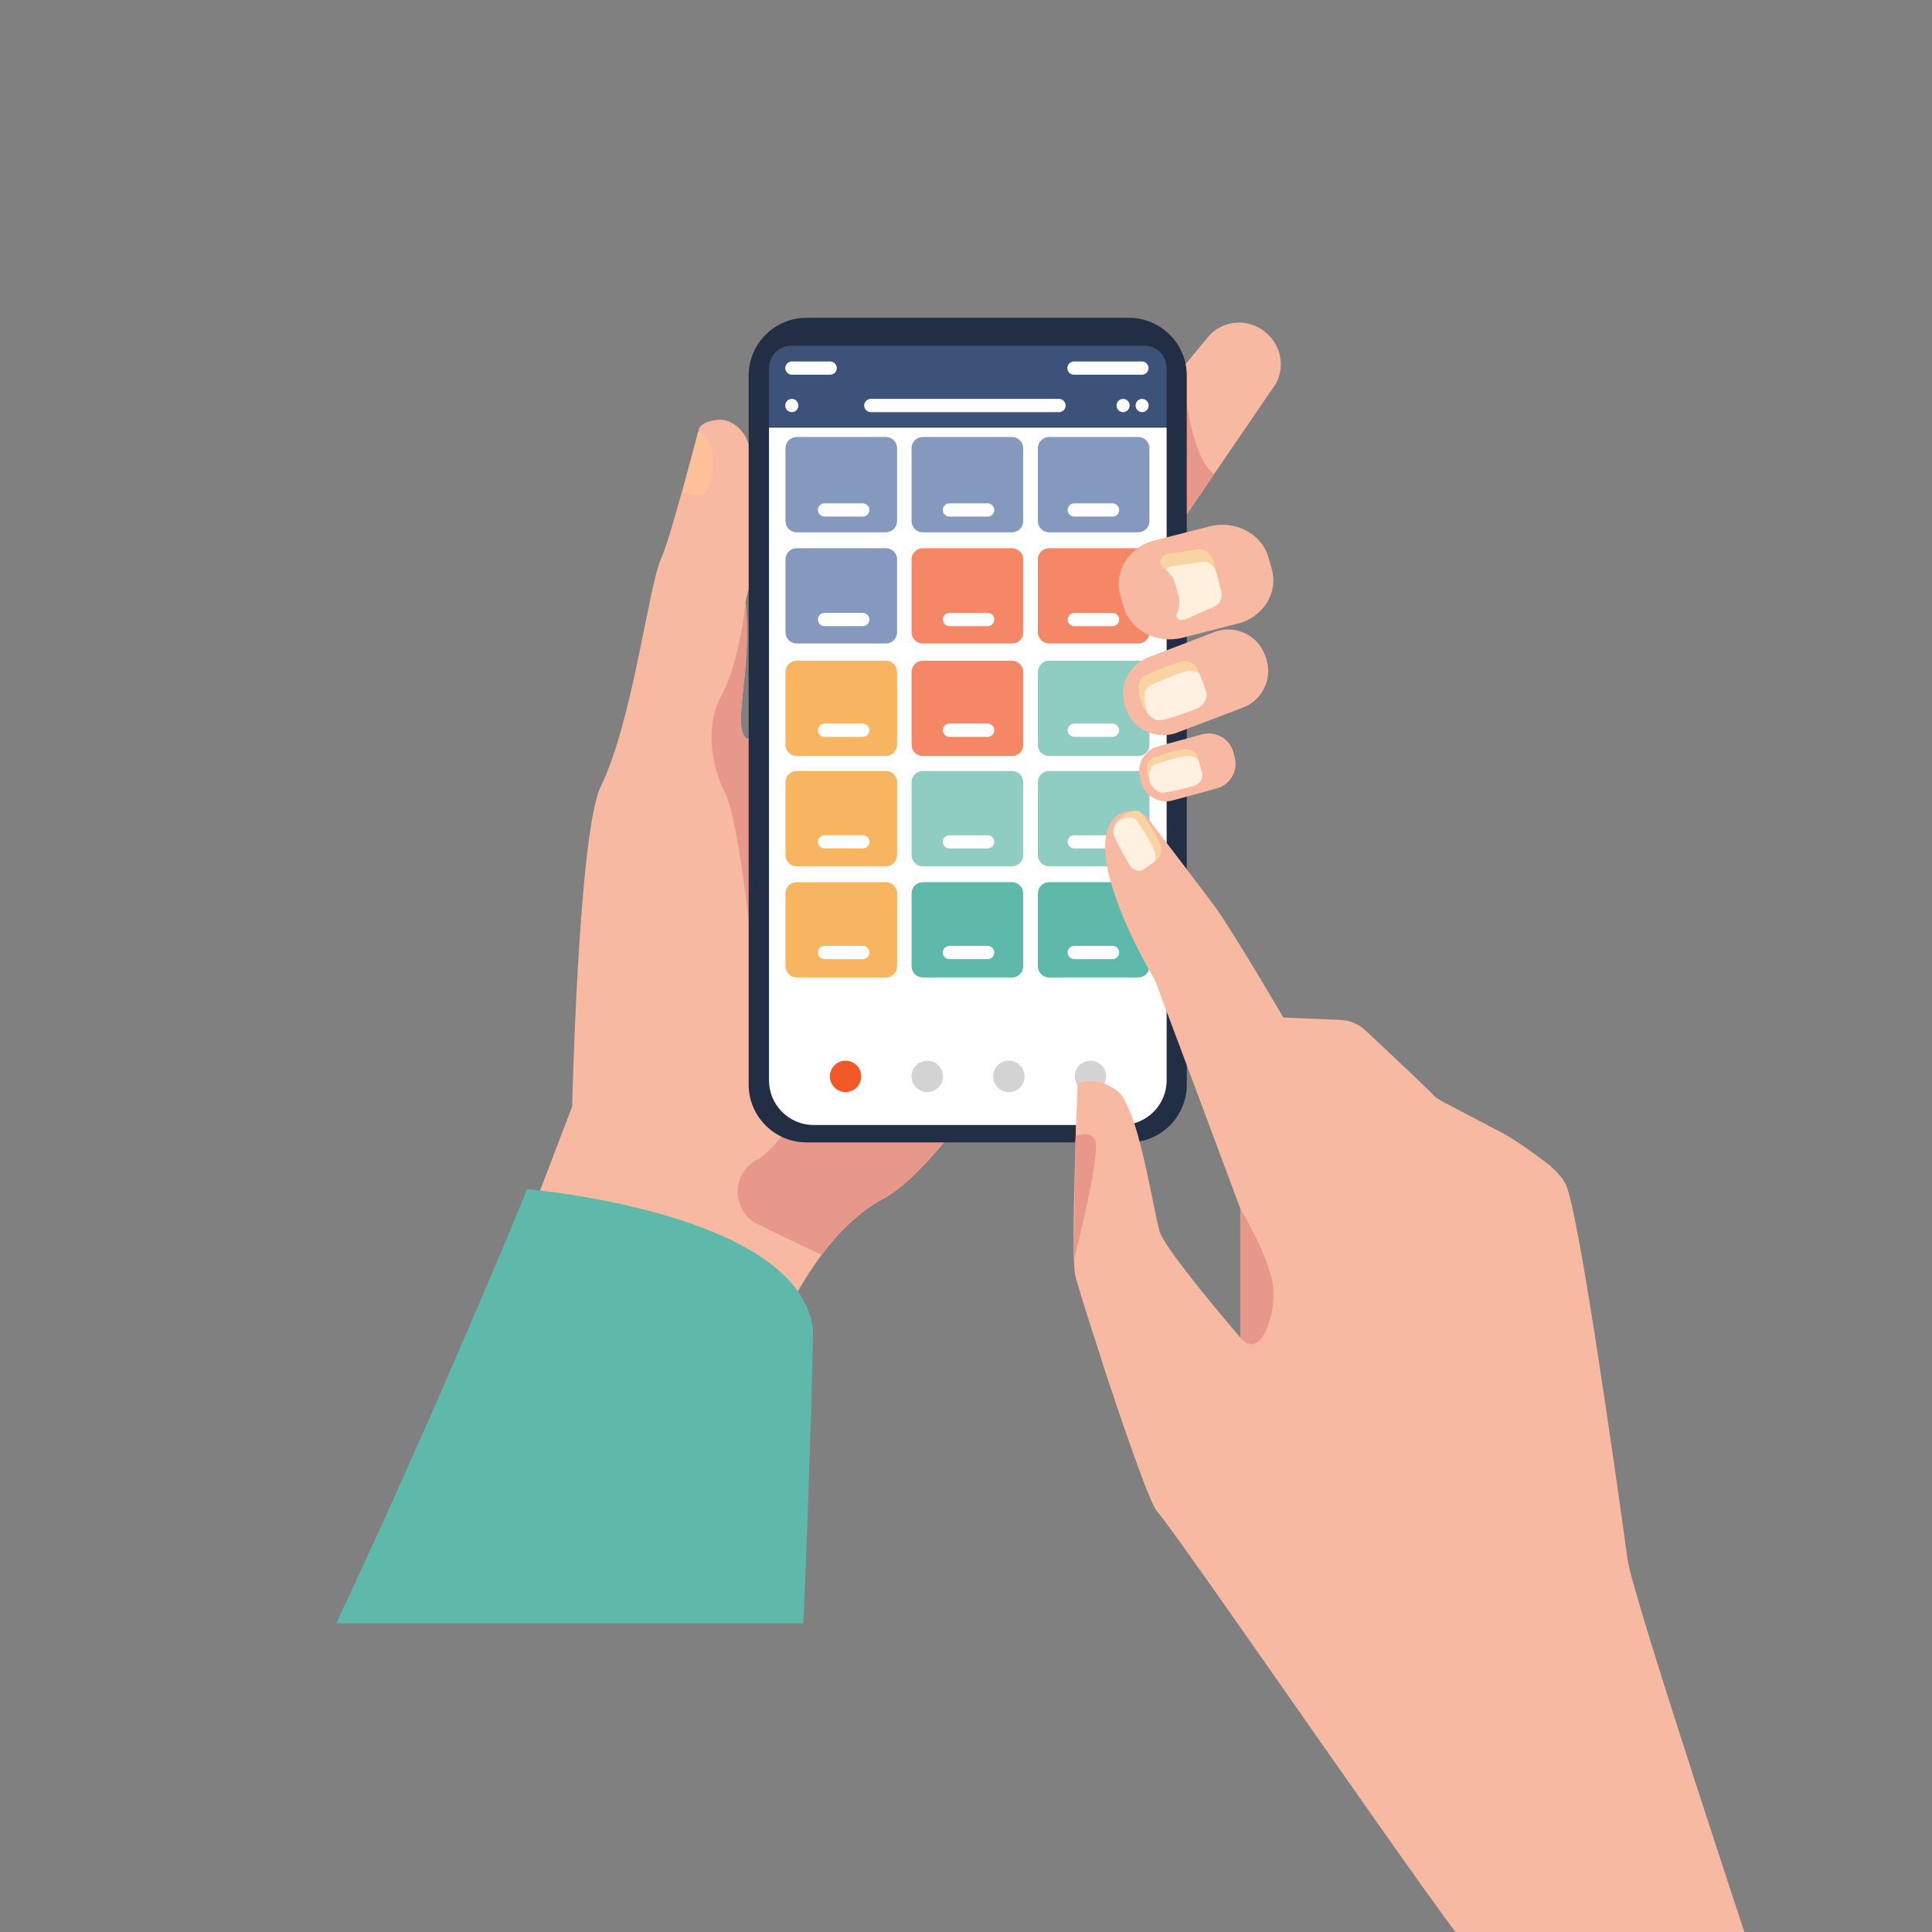 <?xml version="1.0" encoding="utf-8"?>
<!-- Generator: Adobe Illustrator 27.4.0, SVG Export Plug-In . SVG Version: 6.00 Build 0)  -->
<svg version="1.1" id="Vrstva_1" xmlns="http://www.w3.org/2000/svg" xmlns:xlink="http://www.w3.org/1999/xlink" x="0px" y="0px"
	 width="1920px" height="1920px" viewBox="0 0 1920 1920" style="enable-background:new 0 0 1920 1920;" xml:space="preserve">
<rect x="0" y="0" width="1920" height="1920" fill="#808080" stroke="none"/>
<style type="text/css">
	.st0{fill:#F7B9A1;}
	.st1{fill:#5FB9AA;}
	.st2{fill:#E8988B;}
	.st3{fill:#FFC197;}
	.st4{fill:#222E44;}
	.st5{fill:#FFF0E1;}
	.st6{fill:#FFFFFF;}
	.st7{fill:#3D5278;}
	.st8{fill:#FCFFFE;}
	.st9{fill:#8599BF;}
	.st10{fill:#F58766;}
	.st11{fill:#F7B561;}
	.st12{fill:#8FCCC2;}
	.st13{fill:#F25929;}
	.st14{fill:#D3D3D3;}
	.st15{fill:#FAD3A3;}
	.st16{fill:#FFF0DE;}
	.st17{fill:none;}
	.st18{fill:#EFA26F;}
</style>
<path class="st0" d="M1102.8,867.3c0,0-70.8,141.7-142.8,239.6c-28.6,38.9-57.4,70.9-82.1,84.3c-24.1,13-44.5,33.3-61.3,55.8
	c-43.7,58.2-63.9,131.1-63.9,131.1l-273.9-43.4l89.8-235c0,0,6.3-272.2,28.3-317.7c32.2-66.4,47.7-200.4,60.2-227.1
	c9.2-19.8,35.4-122,37.9-129.6c1.1-3.3,9.8-8.2,21.2-8.2c9.1,0,24.5,8.8,28.4,26.9c19.7,91.2-4,151.4-3.8,154.1
	c7,70.2-13.9,122.2,0.7,135.9c0.5,0.5,1.6,0.3,3-0.7c25.4-16.3,182.9-245.8,202.2-250.8C967.3,477.3,1102.8,867.3,1102.8,867.3z"/>
<path class="st1" d="M808.1,1322.9c0,0-2.5,123.7-9.7,290.4H334.2c106.1-226.3,189.7-431.5,189.7-431.5S796.8,1204.6,808.1,1322.9z"
	/>
<path class="st0" d="M1263.6,387.6l-57,83.5l-55.9,82c-3.4,4.1-7.3,5.6-11.6,5.1c-13.4-1.3-30-20.6-43-31.4l-1.3-1.1
	c-17.1-14.1-19.5-39.6-5.3-56.7l85.5-103.3l0,0l25.4-30.6c14.1-17.1,39.6-19.5,56.7-5.3l1.3,1.1
	C1275.3,345,1277.8,370.5,1263.6,387.6z"/>
<path class="st2" d="M1206.7,471.2l-55.9,82c-3.4,4.1-7.3,5.6-11.6,5.1l35.8-192.4C1175,366.9,1181.1,453.3,1206.7,471.2z"/>
<path class="st2" d="M959.9,1106.9c-28.6,38.9-57.4,70.9-82.1,84.3c-24.1,13-44.5,33.3-61.3,55.8c-19.4-9-41.5-19.7-63.1-30.1
	c-26.3-12.8-27.3-50.2-1.6-64c0.2-0.1,0.5-0.3,0.7-0.4c24.1-13.8,48.9-62.6,48.9-62.6L959.9,1106.9z"/>
<path class="st3" d="M693.8,429.5l-14.9,60.2c0,0,13,5.3,21.4,1.2C708.7,486.7,715.5,432.7,693.8,429.5z"/>
<path class="st2" d="M744.7,919.2c0,0-12.6-110-24.2-131.5c-11.6-21.5-21.5-64.5-3.6-96.3c17.9-32,24.1-93.4,24.1-93.4
	c7,70.2-13.9,122.2,0.7,135.9c0.5,0.5,1.6,0.3,3-0.7V919.2z"/>
<path class="st4" d="M1122.1,1135.3H801.4c-31.5,0-57.4-25.8-57.4-57.4V373.2c0-31.5,25.8-57.4,57.4-57.4H1122
	c31.5,0,57.4,25.8,57.4,57.4V1078C1179.4,1109.5,1153.7,1135.3,1122.1,1135.3z"/>
<path class="st2" d="M1275.3,1011.3c0,0,52.8,86.1,59.8,90.1c7,3.8,34.2,9.3,37.3,0C1375.5,1092,1275.3,1011.3,1275.3,1011.3z"/>
<path class="st2" d="M1540.7,1158.9c-0.1-0.1-0.1-0.1-0.3-0.2c0,0-35.7-28.1-54.4-36c-24.1-13.3-54.7-28.2-59.5-32.1
	c5.6,6.4,44.9,50.9,60,54.2C1499.9,1147.7,1530,1155.9,1540.7,1158.9z"/>
<path class="st5" d="M1070.9,1077l-2.1,58.5c0,0,12.3,2,19.3-3.3C1095.1,1127.1,1091.4,1076.3,1070.9,1077z"/>
<path class="st4" d="M1026.7,361.7H898c-10.5,0-19.1-8.6-19.1-19.1v-3c0-10.5,8.6-19.1,19.1-19.1h128.7c10.5,0,19.1,8.6,19.1,19.1v3
	C1045.7,353.2,1037.1,361.7,1026.7,361.7z"/>
<g id="obrazovka">
	<path class="st6" d="M764.2,424.9h395.2v648.7c0,24.5-19.9,44.4-44.4,44.4H808.6c-24.5,0-44.4-19.9-44.4-44.4L764.2,424.9
		L764.2,424.9z"/>
	<path class="st7" d="M1159.4,424.1H764.2v-58.4c0-12.3,9.9-22.2,22.2-22.2h350.8c12.3,0,22.2,9.9,22.2,22.2L1159.4,424.1
		L1159.4,424.1z"/>
	<g>
		<path class="st8" d="M825,372.4h-38c-3.6,0-6.6-3-6.6-6.6l0,0c0-3.6,3-6.6,6.6-6.6h38c3.6,0,6.6,3,6.6,6.6l0,0
			C831.6,369.4,828.7,372.4,825,372.4z"/>
		<path class="st8" d="M1052.4,409.6h-187c-3.6,0-6.6-3-6.6-6.6l0,0c0-3.6,3-6.6,6.6-6.6h187c3.6,0,6.6,3,6.6,6.6l0,0
			C1059,406.7,1056,409.6,1052.4,409.6z"/>
		<path class="st8" d="M1134.8,372.4h-67.5c-3.6,0-6.6-3-6.6-6.6l0,0c0-3.6,3-6.6,6.6-6.6h67.5c3.6,0,6.6,3,6.6,6.6l0,0
			C1141.5,369.4,1138.4,372.4,1134.8,372.4z"/>
		<ellipse class="st8" cx="1135" cy="403" rx="6.5" ry="6.6"/>
		<ellipse class="st8" cx="1116.1" cy="403" rx="6.5" ry="6.6"/>
		<ellipse class="st8" cx="786.9" cy="403" rx="6.5" ry="6.6"/>
	</g>
	<path class="st9" d="M880.4,529h-88.7c-6.1,0-11.1-5-11.1-11.1v-72.5c0-6.1,5-11.1,11.1-11.1h88.7c6.1,0,11.1,5,11.1,11.1v72.5
		C891.5,524,886.5,529,880.4,529z"/>
	<path class="st9" d="M1005.8,529H917c-6.1,0-11.1-5-11.1-11.1v-72.5c0-6.1,5-11.1,11.1-11.1h88.7c6.1,0,11.1,5,11.1,11.1v72.5
		C1016.9,524,1012,529,1005.8,529z"/>
	<path class="st9" d="M1131.2,529h-88.7c-6.1,0-11.1-5-11.1-11.1v-72.5c0-6.1,5-11.1,11.1-11.1h88.7c6.1,0,11.1,5,11.1,11.1v72.5
		C1142.3,524,1137.3,529,1131.2,529z"/>
	<path class="st9" d="M880.4,639.5h-88.7c-6.1,0-11.1-5-11.1-11.1v-72.5c0-6.1,5-11.1,11.1-11.1h88.7c6.1,0,11.1,5,11.1,11.1v72.5
		C891.5,634.6,886.5,639.5,880.4,639.5z"/>
	<path class="st10" d="M1005.8,639.5H917c-6.1,0-11.1-5-11.1-11.1v-72.5c0-6.1,5-11.1,11.1-11.1h88.7c6.1,0,11.1,5,11.1,11.1v72.5
		C1016.9,634.6,1012,639.5,1005.8,639.5z"/>
	<path class="st10" d="M1131.2,639.5h-88.7c-6.1,0-11.1-5-11.1-11.1v-72.5c0-6.1,5-11.1,11.1-11.1h88.7c6.1,0,11.1,5,11.1,11.1v72.5
		C1142.3,634.6,1137.3,639.5,1131.2,639.5z"/>
	<path class="st11" d="M880.4,751.3h-88.7c-6.1,0-11.1-5-11.1-11.1v-72.5c0-6.1,5-11.1,11.1-11.1h88.7c6.1,0,11.1,5,11.1,11.1v72.5
		C891.5,746.3,886.5,751.3,880.4,751.3z"/>
	<path class="st10" d="M1005.8,751.3H917c-6.1,0-11.1-5-11.1-11.1v-72.5c0-6.1,5-11.1,11.1-11.1h88.7c6.1,0,11.1,5,11.1,11.1v72.5
		C1016.9,746.3,1012,751.3,1005.8,751.3z"/>
	<path class="st12" d="M1131.2,751.3h-88.7c-6.1,0-11.1-5-11.1-11.1v-72.5c0-6.1,5-11.1,11.1-11.1h88.7c6.1,0,11.1,5,11.1,11.1v72.5
		C1142.3,746.3,1137.3,751.3,1131.2,751.3z"/>
	<path class="st11" d="M880.4,860.9h-88.7c-6.1,0-11.1-5-11.1-11.1v-72.5c0-6.1,5-11.1,11.1-11.1h88.7c6.1,0,11.1,5,11.1,11.1v72.5
		C891.5,855.9,886.5,860.9,880.4,860.9z"/>
	<path class="st12" d="M1005.8,860.9H917c-6.1,0-11.1-5-11.1-11.1v-72.5c0-6.1,5-11.1,11.1-11.1h88.7c6.1,0,11.1,5,11.1,11.1v72.5
		C1016.9,855.9,1012,860.9,1005.8,860.9z"/>
	<path class="st12" d="M1131.2,860.9h-88.7c-6.1,0-11.1-5-11.1-11.1v-72.5c0-6.1,5-11.1,11.1-11.1h88.7c6.1,0,11.1,5,11.1,11.1v72.5
		C1142.3,855.9,1137.3,860.9,1131.2,860.9z"/>
	<path class="st11" d="M880.4,971.4h-88.7c-6.1,0-11.1-5-11.1-11.1v-72.5c0-6.1,5-11.1,11.1-11.1h88.7c6.1,0,11.1,5,11.1,11.1v72.5
		C891.5,966.5,886.5,971.4,880.4,971.4z"/>
	<path class="st1" d="M1005.8,971.4H917c-6.1,0-11.1-5-11.1-11.1v-72.5c0-6.1,5-11.1,11.1-11.1h88.7c6.1,0,11.1,5,11.1,11.1v72.5
		C1016.9,966.5,1012,971.4,1005.8,971.4z"/>
	<path class="st1" d="M1131.2,971.4h-88.7c-6.1,0-11.1-5-11.1-11.1v-72.5c0-6.1,5-11.1,11.1-11.1h88.7c6.1,0,11.1,5,11.1,11.1v72.5
		C1142.3,966.5,1137.3,971.4,1131.2,971.4z"/>
	<circle class="st13" cx="840.3" cy="1069.7" r="15.6"/>
	<circle class="st14" cx="921.5" cy="1069.7" r="15.6"/>
	<circle class="st14" cx="1002.6" cy="1069.7" r="15.6"/>
	<circle class="st14" cx="1083.7" cy="1069.7" r="15.6"/>
	<path class="st8" d="M1105.6,513.4h-38c-3.6,0-6.6-3-6.6-6.6l0,0c0-3.6,3-6.6,6.6-6.6h38c3.6,0,6.6,3,6.6,6.6l0,0
		C1112.2,510.5,1109.2,513.4,1105.6,513.4z"/>
	<path class="st8" d="M981.5,513.4h-38c-3.6,0-6.6-3-6.6-6.6l0,0c0-3.6,3-6.6,6.6-6.6h38c3.6,0,6.6,3,6.6,6.6l0,0
		C988.1,510.5,985.1,513.4,981.5,513.4z"/>
	<path class="st8" d="M857.4,513.4h-38c-3.6,0-6.6-3-6.6-6.6l0,0c0-3.6,3-6.6,6.6-6.6h38c3.6,0,6.6,3,6.6,6.6l0,0
		C864,510.5,861.1,513.4,857.4,513.4z"/>
	<path class="st8" d="M1105.6,622.3h-38c-3.6,0-6.6-3-6.6-6.6l0,0c0-3.6,3-6.6,6.6-6.6h38c3.6,0,6.6,3,6.6,6.6l0,0
		C1112.2,619.3,1109.2,622.3,1105.6,622.3z"/>
	<path class="st8" d="M981.5,622.3h-38c-3.6,0-6.6-3-6.6-6.6l0,0c0-3.6,3-6.6,6.6-6.6h38c3.6,0,6.6,3,6.6,6.6l0,0
		C988.1,619.3,985.1,622.3,981.5,622.3z"/>
	<path class="st8" d="M857.4,622.3h-38c-3.6,0-6.6-3-6.6-6.6l0,0c0-3.6,3-6.6,6.6-6.6h38c3.6,0,6.6,3,6.6,6.6l0,0
		C864,619.3,861.1,622.3,857.4,622.3z"/>
	<path class="st8" d="M1105.6,732.3h-38c-3.6,0-6.6-3-6.6-6.6l0,0c0-3.6,3-6.6,6.6-6.6h38c3.6,0,6.6,3,6.6,6.6l0,0
		C1112.2,729.3,1109.2,732.3,1105.6,732.3z"/>
	<path class="st8" d="M981.5,732.3h-38c-3.6,0-6.6-3-6.6-6.6l0,0c0-3.6,3-6.6,6.6-6.6h38c3.6,0,6.6,3,6.6,6.6l0,0
		C988.1,729.3,985.1,732.3,981.5,732.3z"/>
	<path class="st8" d="M857.4,732.3h-38c-3.6,0-6.6-3-6.6-6.6l0,0c0-3.6,3-6.6,6.6-6.6h38c3.6,0,6.6,3,6.6,6.6l0,0
		C864,729.3,861.1,732.3,857.4,732.3z"/>
	<path class="st8" d="M1105.6,843.2h-38c-3.6,0-6.6-3-6.6-6.6l0,0c0-3.6,3-6.6,6.6-6.6h38c3.6,0,6.6,3,6.6,6.6l0,0
		C1112.2,840.2,1109.2,843.2,1105.6,843.2z"/>
	<path class="st8" d="M981.5,843.2h-38c-3.6,0-6.6-3-6.6-6.6l0,0c0-3.6,3-6.6,6.6-6.6h38c3.6,0,6.6,3,6.6,6.6l0,0
		C988.1,840.2,985.1,843.2,981.5,843.2z"/>
	<path class="st8" d="M857.4,843.2h-38c-3.6,0-6.6-3-6.6-6.6l0,0c0-3.6,3-6.6,6.6-6.6h38c3.6,0,6.6,3,6.6,6.6l0,0
		C864,840.2,861.1,843.2,857.4,843.2z"/>
	<path class="st8" d="M1105.6,953.2h-38c-3.6,0-6.6-3-6.6-6.6l0,0c0-3.6,3-6.6,6.6-6.6h38c3.6,0,6.6,3,6.6,6.6l0,0
		C1112.2,950.2,1109.2,953.2,1105.6,953.2z"/>
	<path class="st8" d="M981.5,953.2h-38c-3.6,0-6.6-3-6.6-6.6l0,0c0-3.6,3-6.6,6.6-6.6h38c3.6,0,6.6,3,6.6,6.6l0,0
		C988.1,950.2,985.1,953.2,981.5,953.2z"/>
	<path class="st8" d="M857.4,953.2h-38c-3.6,0-6.6-3-6.6-6.6l0,0c0-3.6,3-6.6,6.6-6.6h38c3.6,0,6.6,3,6.6,6.6l0,0
		C864,950.2,861.1,953.2,857.4,953.2z"/>
</g>
<g>
	<path class="st0" d="M1233.9,618.7c-0.3,0.1-0.6,0.2-1,0.3l-57.8,14.8c-25.4,6.5-51.7-7.3-58.4-30.6l-3.4-11.9
		c-6.4-22.4,7.4-45.8,31-53.4l19.1-4.9l38.7-9.9c25.4-6.5,51.7,7.3,58.4,30.6l3.4,11.9C1270.3,587.7,1256.9,610.8,1233.9,618.7z"/>
	<path class="st15" d="M1206,602.9l-27.3,12.3c-0.1,0-0.1,0-0.1,0.1c-1.1,0.3-2.2,0.5-3.3,0.7c-0.4,0.1-1,0.1-1.4,0.1
		c-0.2,0-0.4,0-0.6,0c-3-0.1-5.1-3.3-3.8-6.1c2.6-5.6,3.3-12.1,1.6-18.5l-0.7-2.4V589l-2.1-7.8c-1.7-6.2-5.3-11.4-9.9-15.1
		c-0.6-0.4-1.1-0.9-1.7-1.3c-5.4-3.8-4-12.2,2.3-14c0.1,0,0.1,0,0.1-0.1l30-4.5c7.4-2,14.6,3.7,16.6,11.1l2.4,8.8l5.1,18.9
		C1215.2,592.5,1213.4,600.9,1206,602.9z"/>
	<path class="st16" d="M1206,602.9l-27.3,12.3c-0.1,0-0.1,0-0.1,0.1c-0.7,0.1-2.7,0.4-5.3,0.9c-3-0.1-5.1-3.3-3.8-6.1
		c2.6-5.6,3.3-12.1,1.6-18.5l-0.7-2.4v-0.1l-2.1-7.8c-1.7-6.2-5.3-11.4-9.9-15.1c1-1.4,2.4-2.5,4.3-3c0.1,0,0.1,0,0.1-0.1l30-4.5
		c6.2-1.7,12.3,2.1,15.2,7.8l5.1,18.9C1215.2,592.5,1213.4,600.9,1206,602.9z"/>
</g>
<g>
	<path class="st0" d="M1235.3,703.1l-8.5,3.3l-57.1,21.7c-1.3,0.5-2.7,1-4.1,1.3c-18.9,4.9-39.1-5.2-46.2-23.8l-0.8-2.2
		c-7.6-20,2.5-42.6,22.6-50.2l53.3-20.3l3.8-1.5l8.5-3.3c20-7.6,42.6,2.5,50.2,22.6l0.8,2.2C1265.4,672.9,1255.3,695.6,1235.3,703.1
		z"/>
	<path class="st15" d="M1188.8,704.4c-9.5,3.6-26.8,10.1-36,11.3c-2.6,0.4-7.4-1-11.9-6c-2.7-3-5.3-7.2-7.2-13
		c-0.9-2.7-1.6-5.5-1.9-8.3c-0.4-3.3-0.3-6.6,0.3-9.8c0.5-3,2.5-5.6,5.5-7c0,0,0,0,0.1,0c9.8-4.7,23.1-10.4,34.6-13.6
		c8-2.2,16.1,1.3,18.6,8.4l1.2,3.3l6.1,16.8C1200.7,693.6,1196.7,701.5,1188.8,704.4z"/>
	<path class="st5" d="M1188.8,704.4c-9.5,3.6-26.8,10.1-36,11.3c-2.6,0.4-7.4-1-11.9-6c-0.4-1.1-0.9-2.3-1.3-3.6
		c-0.9-2.7-1.6-5.5-1.9-8.3c-0.4-3.3-0.3-6.6,0.3-9.8c0.5-3,2.5-5.6,5.5-7c0,0,0,0,0.1,0c9.8-4.7,23.1-10.4,34.6-13.6
		c5.1-1.4,10.3-0.4,14.1,2.2l6.1,16.8C1200.7,693.6,1196.7,701.5,1188.8,704.4z"/>
</g>
<path class="st0" d="M1209.3,783.5l-44.1,12c-13.4,3.6-27.3-4.3-31-17.7l-1.3-5c-3.6-13.4,4.3-27.3,17.7-31l44.1-12
	c13.4-3.6,27.3,4.3,31,17.7l1.3,5C1230.7,765.9,1222.7,779.8,1209.3,783.5z"/>
<path class="st15" d="M1185.5,781.3c-8.1,2.1-22.7,6-30.4,6.4c-2.8,0.1-8.4-2.2-12-9.5c-0.9-1.8-1.6-3.8-2.2-6.2
	c-0.5-2.1-1-4.3-1-6.5c-0.1-2.6,0.3-5.1,1-7.5c0.7-2.2,2.5-4.1,5-5c0,0,0,0,0.1,0c8.4-3,19.7-6.5,29.5-8.2
	c6.7-1.2,13.1,2.1,14.7,7.6l1.1,4l3.4,11.9C1196.1,773.7,1192.1,779.5,1185.5,781.3z"/>
<path class="st5" d="M1185.5,781.3c-8.1,2.1-22.7,6-30.4,6.4c-2.8,0.1-8.4-2.2-12-9.5c-0.5-2-0.8-4-0.9-6.1c-0.1-2.5,0.3-5.1,1-7.5
	c0.7-2.2,2.5-4.1,5-5c0,0,0,0,0.1,0c8.4-3,19.7-6.5,29.5-8.2c5.6-1,11,1.1,13.5,5l3.4,11.9C1196.1,773.7,1192.1,779.5,1185.5,781.3z
	"/>
<rect x="334.2" y="315.9" class="st17" width="1410.7" height="1288.3"/>
<path class="st18" d="M1455.1,1560.7l-101.7,52.7h-67.7c-16.4-11-101.1-68.7-136.2-111.9c-7.4-9.1-34.6-87.9-55.5-151.8l0,0
	c2.8,8.5,61.1,132.7,77.7,146.8c16.6,14.1,103.8,96.3,127.9,95.5c23.3-0.8,147.5-29.4,155.2-31.2
	C1454.9,1560.7,1455,1560.7,1455.1,1560.7z"/>
<path class="st0" d="M1744.9,1954.8l-276.9-8.1c-16.4-11-283.3-402.1-318.4-445.3c-7.4-9.1-34.6-87.9-55.5-151.8
	c-13-40-23.7-74.1-25.5-81.9c-0.6-2.7-1-8.1-1.3-15.5v-0.1c-0.9-26.1,0.3-76.6,1.6-116.6v-0.1v-0.5c0.1-1.8,0.1-3.5,0.1-5.2v-0.1
	c0-0.1,0-0.4,0-0.5c0.2-7,0.4-13.5,0.7-19.5c0.5-14.9,1-26.1,1.2-30.5l0.1-2.1l0,0c0.5-0.3,16.9-9,38.8,6.7c5.3,3.8,10.1,13,14.7,25
	c2.9,7.7,5.6,16.5,8,25.8c9.5,35.7,16.4,78.4,20.1,89.8c5.9,18.5,75.5,99.7,79.8,104.7c0.1,0.1,0.1,0.1,0.2,0.2V1201l-52.5-140.6
	l-21.6-57.7l-10.8-29c0,0-16.7-27.3-30.6-60.2c-6.1-14.4-11.7-29.8-15.2-44.5c-0.8-3.5-1.6-7-2.1-10.4l0,0
	c-2.1-12.4-2.2-23.9,0.7-33.2c5.1-16.7,16.5-19.8,25.3-19.5c0.9,0,1.8,0.1,2.7,0.2c0.9,0.1,1.7,0.3,2.5,0.5c1.6,0.4,3,1,4.4,1.9l0,0
	c2.2,1.3,4.2,3.1,5.7,5.3c0,0,7.4,9.7,17.4,22.7c6.6,8.6,14.2,18.6,21.6,28.3c13.1,17.2,25.2,33.3,28.6,38
	c18.1,25.5,66.7,108.4,66.7,108.4l57,2.4c9,0.4,17.6,4,24.2,10.1c20.3,18.9,63.9,59.9,69.3,65.9c0,2,34,18.4,60.2,32.9
	c18.7,7.9,54.4,36,54.4,36c7.4,6.5,13,13,15.8,19.2c12.2,26.6,45.4,257.8,61.2,372.2C1622.5,1586.8,1744.6,1952.9,1744.9,1954.8z"/>
<path class="st15" d="M1122,858.7c-4.4-7.6-12.4-21.5-15.2-29.2c-0.7-2.2-0.7-6.6,2-11.2c1.6-2.8,4.1-5.7,8-8.3
	c1.8-1.2,3.6-2.3,5.6-3c2.3-0.8,4.7-1.3,7.2-1.3c2.2,0,4.5,1.3,6.1,3.6l0,0c5.3,7.7,12,18.2,16.5,27.7c3.2,6.6,2.1,14.1-2.4,17.5
	l-2.1,1.6l-11,8C1132.2,867.2,1125.6,864.9,1122,858.7z"/>
<path class="st5" d="M1122,858.7c-4.4-7.6-12.4-21.5-15.2-29.2c-0.7-2.2-0.7-6.6,2-11.2c0.7-0.6,1.5-1.2,2.3-1.7
	c1.8-1.2,3.6-2.3,5.6-3c2.3-0.8,4.7-1.3,7.2-1.3c2.2,0,4.5,1.3,6.1,3.6l0,0c5.3,7.7,12,18.2,16.5,27.7c2,4.2,2.4,8.8,1.1,12.4l-11,8
	C1132.2,867.2,1125.6,864.9,1122,858.7z"/>
<path class="st2" d="M1232.6,1329.2V1201c0,0,30.5,51,32.8,78.9C1267.6,1307.8,1252.7,1353.1,1232.6,1329.2z"/>
<path class="st2" d="M1069,1129.1C1069,1129.1,1069.1,1129.1,1069,1129.1c6.2-2.3,14.9-3.8,19.1,3.3c6.6,11-17.8,107.7-20.9,119.9
	L1069,1129.1z"/>
</svg>
